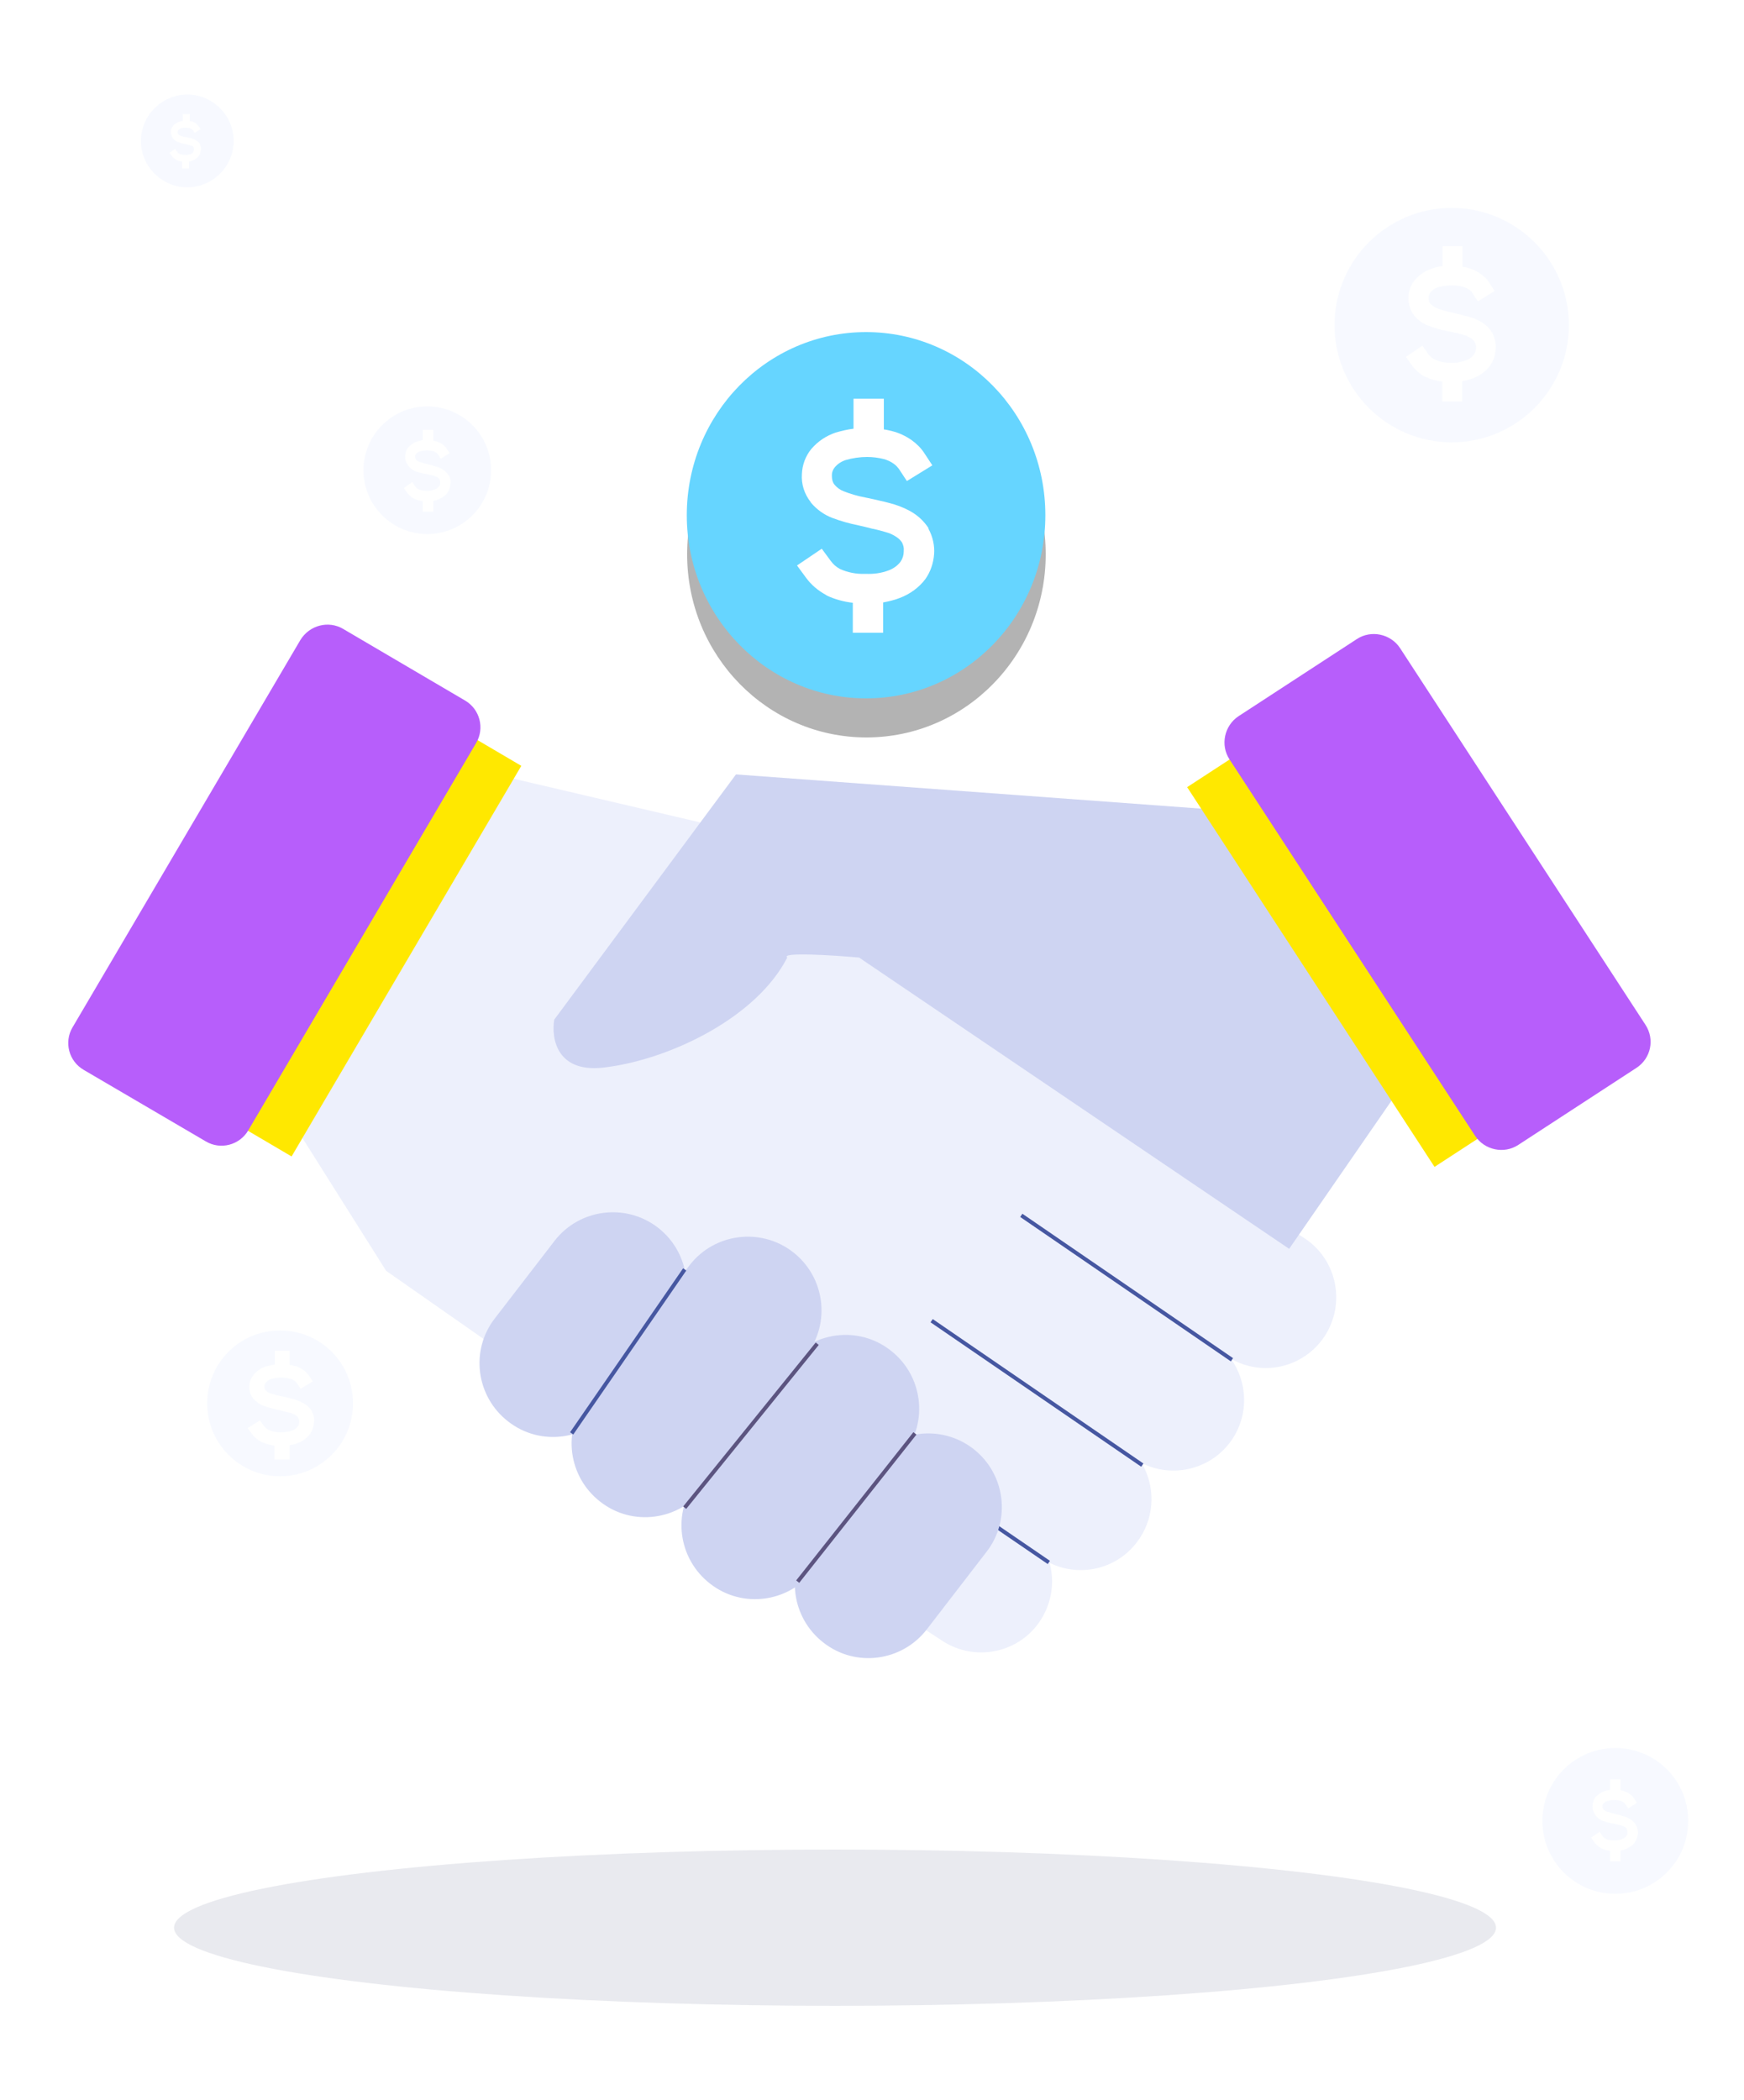 <?xml version="1.0" encoding="UTF-8"?>
<!-- Generator: Adobe Illustrator 27.0.1, SVG Export Plug-In . SVG Version: 6.00 Build 0)  -->
<svg xmlns="http://www.w3.org/2000/svg" xmlns:xlink="http://www.w3.org/1999/xlink" version="1.1" id="Layer_1" x="0px" y="0px" viewBox="0 0 500 602" style="enable-background:new 0 0 500 602;" xml:space="preserve">
<style type="text/css">
	.st0{fill:#FFFFFF;}
	.st1{fill:#262F63;fill-opacity:0.1;}
	.st2{fill-rule:evenodd;clip-rule:evenodd;fill:#EDF0FC;}
	.st3{fill:#CED4F2;}
	.st4{fill:#FFE800;}
	.st5{fill:#B75EFB;}
	.st6{fill:none;stroke:#4657A1;stroke-width:1.118;}
	.st7{fill:none;stroke:#5C5480;stroke-width:1.118;}
	.st8{opacity:0.4;}
	.st9{opacity:0.4;fill:#CDDCFF;enable-background:new    ;}
	.st10{fill-rule:evenodd;clip-rule:evenodd;fill-opacity:0.3;}
	.st11{fill:#66D5FF;}
</style>
<rect y="0" class="st0" width="500" height="602"></rect>
<ellipse class="st1" cx="239.4" cy="552.6" rx="189.5" ry="22.4"></ellipse>
<path class="st2" d="M200.5,235.7l123.6,86.4l-0.1,0.1l49.9,32.7c9.4,6.1,12,18.7,5.9,28.1c-5.9,9-17.7,11.8-26.9,6.5  c4.7,6.6,5.2,15.7,0.5,22.9c-5.7,8.7-17,11.6-26.1,7c3.8,6.4,3.9,14.8-0.5,21.5c-5.7,8.7-16.8,11.6-25.9,7.1  c1.5,5.4,0.7,11.4-2.6,16.5c-6.1,9.4-18.7,12-28.1,5.9l-34.1-22.3l-1.8,2.6l-123.6-86.4l-26.6-42.2l60.9-99.4L200.5,235.7z"></path>
<path class="st3" d="M158.9,292.3L211,222l140,10.3l48.1,83L369.6,358l-123.3-83.5c-7.7-0.7-22.6-1.6-20.6,0  c-8.8,17.2-33.4,29-51.6,31.4C159.6,308.1,158,297.7,158.9,292.3z"></path>
<rect x="26.4" y="231.7" transform="matrix(0.507 -0.862 0.862 0.507 -179.767 207.244)" class="st4" width="129.9" height="58.3"></rect>
<path class="st5" d="M98.4,180.3l34.9,20.5c4.3,2.5,5.7,8,3.2,12.2L71.2,324c-2.5,4.3-8,5.7-12.2,3.2l-35-20.5  c-4.3-2.5-5.7-8-3.2-12.2l65.3-111C88.7,179.2,94.2,177.8,98.4,180.3z"></path>
<rect x="371" y="199" transform="matrix(0.838 -0.546 0.546 0.838 -79.202 261.455)" class="st4" width="58.3" height="129.9"></rect>
<path class="st5" d="M469.2,306.1l-33.9,22.1c-4.1,2.7-9.7,1.5-12.4-2.6l-70.4-107.9c-2.7-4.1-1.5-9.7,2.6-12.4l33.9-22.1  c4.1-2.7,9.7-1.5,12.4,2.6l70.3,107.9C474.5,297.9,473.3,303.4,469.2,306.1z"></path>
<path class="st3" d="M227.3,358.9L227.3,358.9c9.2,7.1,11,20.4,3.8,29.6l-29.4,38.2c-7.1,9.2-20.4,11-29.6,3.8l0,0  c-9.2-7.1-11-20.4-3.8-29.6l29.4-38.2C204.8,353.5,218.1,351.8,227.3,358.9z"></path>
<path class="st3" d="M188.6,351.9L188.6,351.9c9.2,7.1,11,20.4,3.8,29.6l-17.1,22.2c-7.1,9.2-20.4,11-29.6,3.8l0,0  c-9.2-7.1-11-20.4-3.8-29.6l17.1-22.2C166.1,346.5,179.4,344.8,188.6,351.9z"></path>
<line class="st6" x1="353.2" y1="389.8" x2="292.8" y2="348.4"></line>
<line class="st6" x1="327.5" y1="420" x2="267.1" y2="378.6"></line>
<line class="st6" x1="196.3" y1="363.9" x2="163.9" y2="410.9"></line>
<line class="st6" x1="300.7" y1="447.9" x2="240.3" y2="406.6"></line>
<path class="st3" d="M279,415.3L279,415.3c9.2,7.1,11,20.4,3.8,29.6l-17.1,22.2c-7.1,9.2-20.4,11-29.6,3.8l0,0  c-9.2-7.1-11-20.4-3.8-29.6l17.1-22.2C256.5,409.9,269.8,408.2,279,415.3z"></path>
<path class="st3" d="M255.3,387.1L255.3,387.1c9.2,7.1,11,20.4,3.8,29.6l-25.9,33.5c-7.1,9.2-20.4,11-29.6,3.8l0,0  c-9.2-7.1-11-20.4-3.8-29.6l25.9-33.5C232.8,381.7,246.1,379.9,255.3,387.1z"></path>
<line class="st7" x1="234.3" y1="385.2" x2="196.3" y2="432.2"></line>
<line class="st7" x1="262.3" y1="410.9" x2="228.7" y2="453.4"></line>
<g class="st8">
	<path class="st9" d="M416.2,126.8c18.6,0,33.6-15.1,33.6-33.6c0-18.6-15.1-33.6-33.6-33.6c-18.6,0-33.6,15.1-33.6,33.6   S397.6,126.8,416.2,126.8z"></path>
	<path class="st0" d="M427.8,95.4c-0.7-1.2-1.7-2.2-2.8-2.9c-1.1-0.7-2.4-1.3-3.6-1.6c-0.7-0.2-1.6-0.4-2.6-0.7   c-0.8-0.2-1.6-0.4-3-0.7c-1.4-0.3-2.7-0.7-4-1.2c-0.6-0.3-1.2-0.7-1.7-1.2c-0.4-0.5-0.5-1-0.5-1.6c0-0.1,0-0.2,0-0.3   c0-0.5,0.2-1,0.5-1.4c0.5-0.6,1.2-1.1,2-1.4c1.3-0.4,2.7-0.6,4.1-0.6c1.1,0,2.1,0.1,3.2,0.4c0.7,0.2,1.3,0.5,1.9,0.9   c0.4,0.3,0.7,0.6,0.9,1l1.5,2.3l4.8-3l-1.5-2.3c-0.6-1-1.4-1.8-2.4-2.5c-1.1-0.8-2.3-1.4-3.7-1.8c-0.5-0.1-1-0.3-1.6-0.3v-5.9h-5.7   v5.7c-1.1,0.1-2.3,0.4-3.3,0.8c-1.8,0.6-3.4,1.7-4.6,3.1l-0.1,0.1c-1.1,1.4-1.7,3-1.8,4.8c-0.1,1.9,0.5,3.8,1.6,5.3l0.1,0.1   c1.1,1.3,2.5,2.3,4.1,2.9s3.2,1.1,4.9,1.4c1.2,0.3,2,0.4,2.7,0.6h0.1c0.9,0.2,1.7,0.4,2.3,0.6c0.8,0.2,1.5,0.6,2.2,1   c0.4,0.3,0.7,0.6,1,1c0.3,0.5,0.4,1.1,0.4,1.6v0.1c0,0.7-0.2,1.3-0.6,1.9c-0.6,0.8-1.4,1.4-2.3,1.7c-1.4,0.5-2.9,0.8-4.3,0.7h-0.2   c-1.6,0-3.2-0.3-4.6-1c-0.7-0.4-1.3-0.9-1.8-1.6l-1.6-2.3l-4.7,3.2l1.6,2.3c1,1.4,2.3,2.6,3.8,3.4h0.1c1.5,0.7,3.2,1.2,4.9,1.4v5.7   h5.7v-5.8c1.1-0.2,2.1-0.5,3.2-0.9c1.9-0.7,3.6-2,4.8-3.6c1-1.4,1.5-3,1.6-4.7C429,98.7,428.6,97,427.8,95.4L427.8,95.4z"></path>
	<path class="st9" d="M122.5,153.1c10.1,0,18.3-8.2,18.3-18.3s-8.2-18.3-18.3-18.3s-18.3,8.2-18.3,18.3   C104.2,144.9,112.4,153.1,122.5,153.1z"></path>
	<path class="st0" d="M128.6,136.2c-0.4-0.6-0.9-1.1-1.5-1.5s-1.2-0.7-1.9-0.9c-0.4-0.1-0.8-0.2-1.3-0.4c-0.4-0.1-0.9-0.2-1.6-0.4   s-1.4-0.4-2.1-0.6c-0.3-0.1-0.6-0.3-0.9-0.6c-0.2-0.2-0.3-0.6-0.3-0.9v-0.1c0-0.3,0.1-0.5,0.3-0.7c0.3-0.3,0.6-0.6,1.1-0.7   c0.7-0.2,1.4-0.3,2.1-0.3c0.6,0,1.1,0.1,1.6,0.2c0.4,0.1,0.7,0.3,1,0.5c0.2,0.1,0.4,0.3,0.5,0.5l0.8,1.2l2.5-1.6l-0.8-1.2   c-0.3-0.5-0.7-0.9-1.2-1.3c-0.6-0.4-1.2-0.7-1.9-0.9c-0.3-0.1-0.5-0.1-0.8-0.2v-3.1h-3v3c-0.6,0.1-1.2,0.2-1.7,0.4   c-0.9,0.3-1.7,0.9-2.4,1.6l0,0c-0.6,0.7-0.9,1.6-0.9,2.5c-0.1,1,0.2,2,0.9,2.8v0.1c0.6,0.7,1.3,1.2,2.1,1.5   c0.8,0.3,1.7,0.6,2.6,0.7c0.6,0.1,1,0.2,1.4,0.3l0,0c0.5,0.1,0.9,0.2,1.2,0.3c0.4,0.1,0.8,0.3,1.1,0.5c0.2,0.1,0.4,0.3,0.5,0.5   c0.1,0.3,0.2,0.6,0.2,0.9c0,0,0,0,0,0.1c0,0.4-0.1,0.7-0.3,1c-0.3,0.4-0.7,0.7-1.2,0.9c-0.7,0.3-1.5,0.4-2.3,0.4h-0.1   c-0.8,0-1.7-0.1-2.4-0.5c-0.4-0.2-0.7-0.5-0.9-0.8l-0.8-1.2l-2.4,1.7l0.8,1.2c0.5,0.7,1.2,1.3,2,1.8l0,0c0.8,0.4,1.7,0.6,2.6,0.8v3   h3v-3.1c0.6-0.1,1.1-0.3,1.6-0.5c1-0.4,1.9-1,2.5-1.9c0.5-0.7,0.8-1.6,0.8-2.5C129.3,137.9,129.1,137,128.6,136.2L128.6,136.2z"></path>
	<path class="st9" d="M53.7,53.7c7.3,0,13.3-6,13.3-13.3s-6-13.3-13.3-13.3s-13.3,6-13.3,13.3S46.4,53.7,53.7,53.7z"></path>
	<path class="st0" d="M57.3,41.3c-0.2-0.4-0.6-0.8-1-1c-0.4-0.3-0.8-0.4-1.3-0.6c-0.2-0.1-0.5-0.2-0.9-0.2c-0.3-0.1-0.6-0.1-1-0.2   c-0.5-0.1-0.9-0.2-1.4-0.4c-0.2-0.1-0.4-0.2-0.6-0.4c-0.1-0.2-0.2-0.4-0.2-0.6v-0.1c0-0.2,0.1-0.3,0.2-0.5c0.2-0.2,0.4-0.4,0.7-0.5   c0.5-0.2,0.9-0.2,1.4-0.2c0.4,0,0.7,0,1.1,0.1c0.2,0.1,0.5,0.2,0.7,0.3c0.1,0.1,0.2,0.2,0.3,0.3l0.5,0.8l1.7-1.1L57,36.3   c-0.2-0.3-0.5-0.6-0.8-0.9c-0.4-0.3-0.8-0.5-1.3-0.6c-0.2,0-0.4-0.1-0.5-0.1v-2h-2v2c-0.4,0-0.8,0.1-1.2,0.3   c-0.6,0.2-1.2,0.6-1.6,1.1l0,0c-0.4,0.5-0.6,1.1-0.6,1.7c0,0.7,0.2,1.3,0.6,1.9l0,0c0.4,0.5,0.9,0.8,1.4,1c0.6,0.2,1.1,0.4,1.7,0.5   c0.4,0.1,0.7,0.2,0.9,0.2l0,0c0.3,0.1,0.6,0.1,0.8,0.2c0.3,0.1,0.5,0.2,0.8,0.3c0.1,0.1,0.3,0.2,0.3,0.4c0.1,0.2,0.1,0.4,0.1,0.6   l0,0c0,0.2-0.1,0.5-0.2,0.7c-0.2,0.3-0.5,0.5-0.8,0.6c-0.5,0.2-1,0.3-1.5,0.2H53c-0.6,0-1.1-0.1-1.6-0.3c-0.2-0.1-0.5-0.3-0.6-0.6   l-0.6-0.8l-1.6,1.1l0.6,0.8c0.3,0.5,0.8,0.9,1.3,1.2l0,0c0.5,0.3,1.1,0.4,1.7,0.5v2h2v-2c0.4-0.1,0.7-0.2,1.1-0.3   c0.7-0.3,1.2-0.7,1.7-1.3c0.3-0.5,0.5-1.1,0.6-1.7C57.7,42.5,57.6,41.9,57.3,41.3L57.3,41.3z"></path>
	<path class="st9" d="M463.1,542.9c11.5,0,20.9-9.3,20.9-20.9s-9.3-20.9-20.9-20.9c-11.5,0-20.9,9.3-20.9,20.9   C442.2,533.6,451.6,542.9,463.1,542.9z"></path>
	<path class="st0" d="M469,523.1c-0.4-0.6-0.9-1.1-1.5-1.5s-1.2-0.7-1.9-0.9c-0.4-0.1-0.8-0.2-1.3-0.4c-0.4-0.1-0.9-0.2-1.6-0.4   s-1.4-0.4-2.1-0.6c-0.3-0.1-0.6-0.3-0.9-0.6c-0.2-0.2-0.3-0.6-0.3-0.9v-0.1c0-0.3,0.1-0.5,0.3-0.7c0.3-0.3,0.6-0.6,1.1-0.7   c0.7-0.2,1.4-0.3,2.1-0.3c0.6,0,1.1,0.1,1.6,0.2c0.4,0.1,0.7,0.3,1,0.5c0.2,0.1,0.4,0.3,0.5,0.5l0.8,1.2l2.5-1.6l-0.8-1.2   c-0.3-0.5-0.7-0.9-1.2-1.3c-0.6-0.4-1.2-0.7-1.9-0.9c-0.3-0.1-0.5-0.1-0.8-0.2v-3.1h-3v3c-0.6,0.1-1.2,0.2-1.7,0.4   c-0.9,0.3-1.7,0.9-2.4,1.6l0,0c-0.6,0.7-0.9,1.6-0.9,2.5c-0.1,1,0.2,2,0.9,2.8v0.1c0.6,0.7,1.3,1.2,2.1,1.5   c0.8,0.3,1.7,0.6,2.6,0.7c0.6,0.1,1,0.2,1.4,0.3l0,0c0.5,0.1,0.9,0.2,1.2,0.3c0.4,0.1,0.8,0.3,1.1,0.5c0.2,0.1,0.4,0.3,0.5,0.5   c0.1,0.3,0.2,0.6,0.2,0.9c0,0,0,0,0,0.1c0,0.4-0.1,0.7-0.3,1c-0.3,0.4-0.7,0.7-1.2,0.9c-0.7,0.3-1.5,0.4-2.3,0.4h-0.1   c-0.8,0-1.7-0.1-2.4-0.5c-0.4-0.2-0.7-0.5-0.9-0.8l-0.8-1.2l-2.4,1.7l0.8,1.2c0.5,0.7,1.2,1.3,2,1.8l0,0c0.8,0.4,1.7,0.6,2.6,0.8v3   h3v-3.1c0.6-0.1,1.1-0.3,1.6-0.5c1-0.4,1.9-1,2.5-1.9c0.5-0.7,0.8-1.6,0.9-2.5C469.6,524.8,469.4,523.9,469,523.1L469,523.1z"></path>
	<path class="st9" d="M80.3,423.2c11.5,0,20.9-9.3,20.9-20.9s-9.3-20.9-20.9-20.9s-20.9,9.3-20.9,20.9S68.8,423.2,80.3,423.2z"></path>
	<path class="st0" d="M89.3,404.4c-0.5-0.8-1.2-1.5-2.1-2c-0.8-0.5-1.7-0.9-2.7-1.2c-0.5-0.2-1.2-0.3-1.9-0.5   c-0.6-0.2-1.2-0.3-2.2-0.5s-2-0.5-3-0.8c-0.5-0.2-0.9-0.5-1.2-0.8c-0.3-0.3-0.4-0.7-0.4-1.1c0-0.1,0-0.1,0-0.2c0-0.3,0.2-0.7,0.4-1   c0.4-0.4,0.9-0.8,1.5-1c1-0.3,2-0.4,3-0.4c0.8,0,1.6,0.1,2.3,0.3c0.5,0.1,1,0.3,1.4,0.6c0.3,0.2,0.5,0.4,0.7,0.7l1.1,1.6l3.5-2.1   l-1.1-1.6c-0.5-0.7-1.1-1.3-1.7-1.7c-0.8-0.6-1.7-1-2.7-1.2c-0.4-0.1-0.8-0.2-1.2-0.2v-4.1h-4.2v4c-0.8,0.1-1.7,0.3-2.5,0.5   c-1.3,0.4-2.5,1.2-3.4,2.2l-0.1,0.1c-0.8,1-1.3,2.1-1.3,3.3c-0.1,1.3,0.3,2.7,1.2,3.7l0.1,0.1c0.8,0.9,1.9,1.6,3,2   c1.2,0.4,2.4,0.7,3.6,1c0.9,0.2,1.5,0.3,2,0.5h0.1c0.7,0.2,1.2,0.3,1.7,0.4c0.6,0.2,1.1,0.4,1.6,0.7c0.3,0.2,0.5,0.4,0.7,0.7   c0.2,0.4,0.3,0.7,0.3,1.1v0.1c0,0.5-0.1,0.9-0.4,1.3c-0.4,0.5-1,1-1.7,1.2c-1,0.4-2.1,0.5-3.2,0.5h-0.1c-1.2,0-2.4-0.2-3.4-0.7   c-0.5-0.3-1-0.6-1.3-1.1l-1.2-1.6l-3.5,2.2l1.2,1.6c0.7,1,1.7,1.8,2.8,2.4h0.1c1.1,0.5,2.4,0.9,3.6,1v4H83v-4.1   c0.8-0.1,1.6-0.3,2.3-0.6c1.4-0.5,2.6-1.4,3.5-2.5c0.7-1,1.1-2.1,1.2-3.3C90.2,406.7,89.9,405.5,89.3,404.4L89.3,404.4z"></path>
</g>
<path class="st10" d="M299.8,158.9c0,29-23,52.5-51.4,52.5S197,187.9,197,158.9s23-52.5,51.4-52.5S299.8,129.9,299.8,158.9z"></path>
<path class="st11" d="M248.3,200.2c28.4,0,51.4-23.5,51.4-52.5s-23-52.5-51.4-52.5s-51.4,23.5-51.4,52.5S220,200.2,248.3,200.2z"></path>
<path class="st0" d="M266.2,151.4c-1.1-1.7-2.6-3.2-4.3-4.3c-1.7-1.1-3.6-1.9-5.5-2.5c-1.1-0.3-2.4-0.7-3.9-1  c-1.2-0.3-2.5-0.6-4.5-1c-2.1-0.4-4.2-1-6.2-1.8c-1-0.4-1.8-1-2.5-1.8c-0.6-0.7-0.8-1.6-0.8-2.5c0-0.1,0-0.3,0-0.4  c0-0.7,0.3-1.5,0.8-2.1c0.8-1,1.9-1.7,3.1-2.1c2-0.6,4.1-0.9,6.2-0.9c1.6,0,3.2,0.2,4.8,0.6c1,0.3,2,0.7,2.9,1.4  c0.6,0.4,1,0.9,1.4,1.4l2.3,3.5l7.3-4.5l-2.3-3.5c-0.9-1.4-2.2-2.7-3.6-3.7c-1.7-1.2-3.6-2.1-5.6-2.6c-0.8-0.2-1.6-0.4-2.4-0.5v-8.8  h-8.7v8.6c-1.7,0.2-3.4,0.6-5.1,1.1c-2.7,0.9-5.1,2.5-6.9,4.6l-0.1,0.1c-1.7,2.1-2.6,4.6-2.7,7.2c-0.2,2.9,0.7,5.7,2.5,8l0.1,0.2  c1.7,2,3.8,3.5,6.2,4.4s4.9,1.6,7.4,2.1c1.8,0.4,3,0.7,4.1,1h0.1c1.4,0.3,2.5,0.6,3.5,0.9c1.2,0.3,2.3,0.8,3.3,1.5  c0.6,0.4,1.1,0.9,1.5,1.5c0.4,0.8,0.6,1.6,0.5,2.4c0,0.1,0,0.1,0,0.2c0,1-0.3,2-0.9,2.9c-0.9,1.2-2.1,2-3.4,2.5  c-2.1,0.8-4.3,1.1-6.6,1h-0.3c-2.4,0.1-4.9-0.4-7.1-1.4c-1.1-0.6-2-1.4-2.7-2.4l-2.5-3.4l-7.1,4.8l2.5,3.4c1.5,2.1,3.5,3.8,5.9,5.1  l0.1,0.1c2.3,1.1,4.9,1.8,7.5,2.1v8.6h8.7v-8.7c1.6-0.3,3.3-0.7,4.8-1.3c2.9-1.1,5.5-3,7.3-5.4c1.5-2.1,2.3-4.6,2.5-7.1  s-0.4-5.1-1.6-7.3V151.4z"></path>
</svg>
